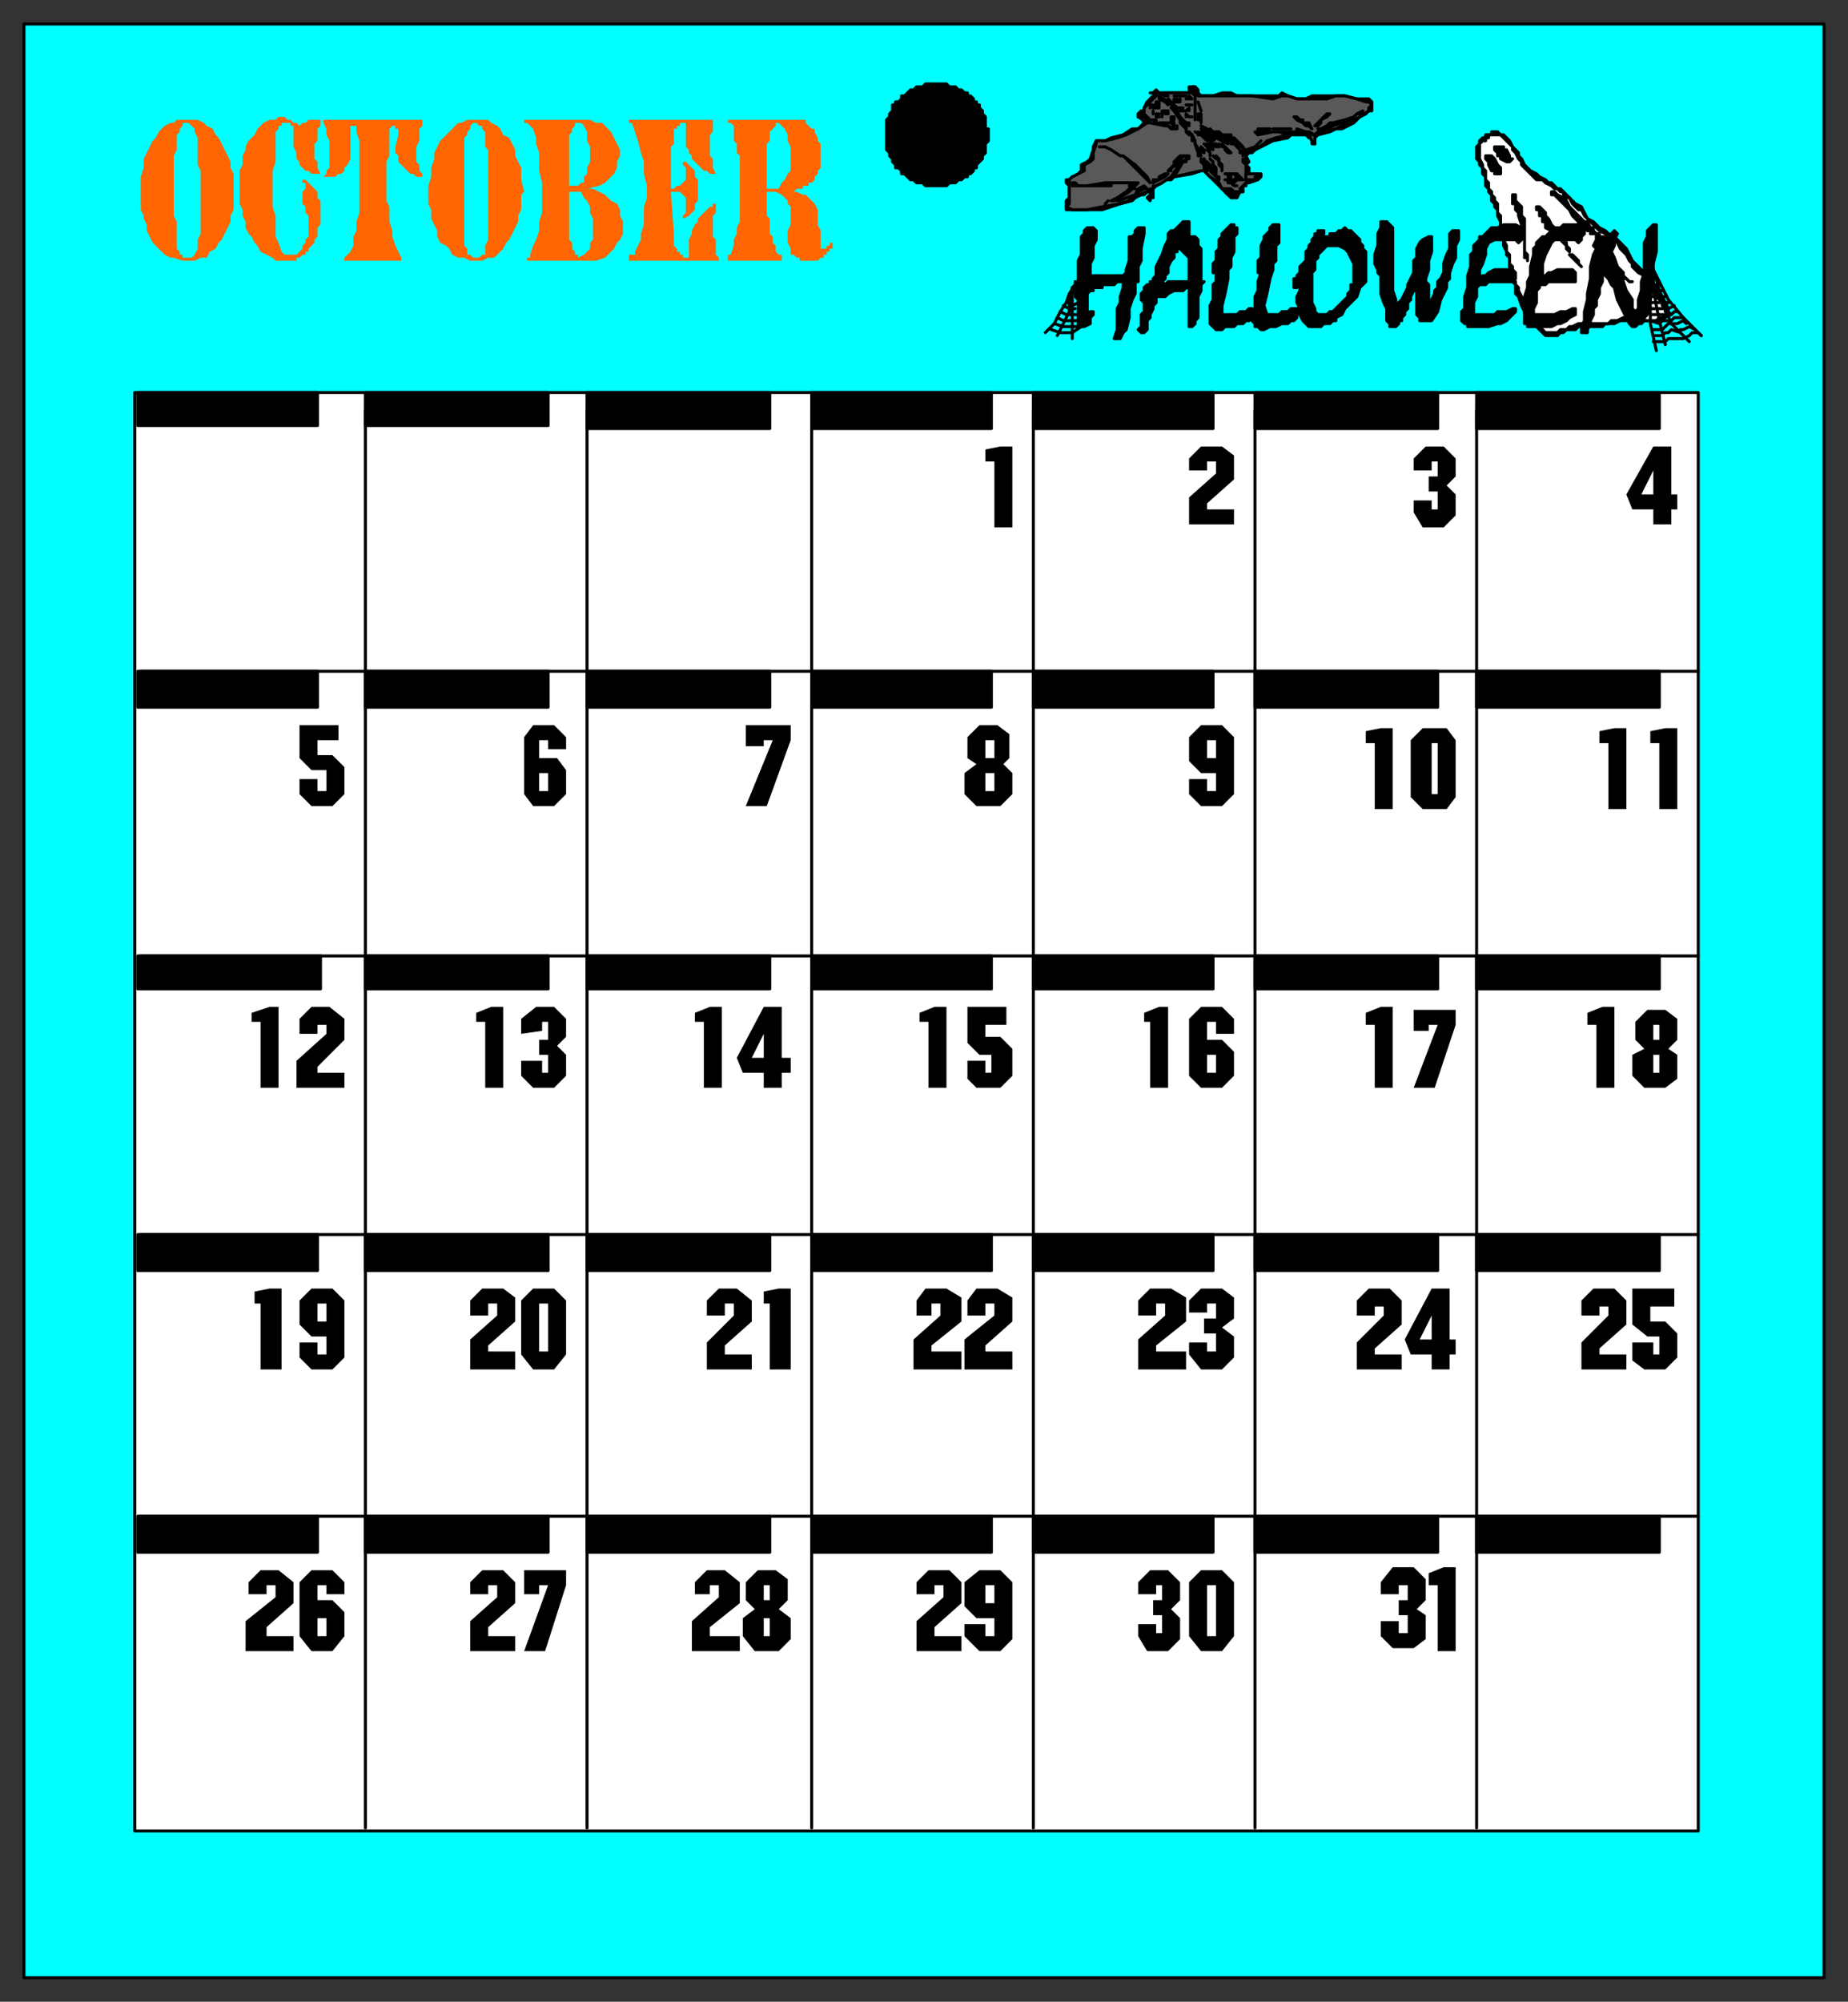 <svg xmlns="http://www.w3.org/2000/svg" fill-rule="evenodd" height="668" preserveAspectRatio="none" stroke-linecap="round" width="617"><rect width="100%" height="100%" fill="#333333" stroke="none"/><style>.brush0{fill:#fff}.pen0{stroke:#000;stroke-width:1;stroke-linejoin:round}.brush1{fill:#0ff}.brush2{fill:#000}.pen1,.pen2{stroke:none}.brush4{fill:#595959}</style><path class="pen0 brush1" d="M8 660h601V8H8v652z"/><path class="pen0 brush2" d="M330 45h0v-2h-1v-4l-1-1h0v-1l-1-1v-1h-1v-1h-1v-1l-1-1h-1v-1h-1l-1-1h-1 0l-1-1h-1 0-1l-1-1h-3 0-4l-1 1h0-2l-1 1h0-1l-1 1h0l-1 1h-1v1l-1 1h-1v1h-1v2l-1 1h0v1l-1 1v3h0v5h0v2l1 1v1h0l1 1v1h0l1 1v1h1l1 1v1h1l1 1h0l1 1h1l1 1h2l1 1h7l1-1h2l1-1h1l1-1h1v-1h1l1-1v-1h1v-1l1-1h0l1-1v-1h0l1-1v-3h0l1-1v-2h0z"/><path class="pen0 brush0" d="M45 611h522V131H45v480z"/><path class="pen0" fill="none" d="M122 610V137m74 473V137m75 473V137m74 473V137m74 473V137m74 473V137m74 87H47m520 95H47m520 93H47m520 94H47"/><path class="pen0 brush2" d="M46 142h60v-11H46v11zm76 0h61v-11h-61v11zm74 1h61v-12h-61v12zm75 0h60v-12h-60v12zm74 0h60v-12h-60v12zm74 0h61v-12h-61v12zm74 0h61v-12h-61v12zM46 236h60v-12H46v12zm76 0h61v-12h-61v12zm74 0h61v-12h-61v12zm75 0h60v-12h-60v12zm74 0h60v-12h-60v12zm74 0h61v-12h-61v12zm74 0h61v-12h-61v12zM46 330h61v-11H46v11zm76 0h61v-11h-61v11zm74 0h61v-11h-61v11zm75 0h60v-11h-60v11zm74 0h60v-11h-60v11zm74 0h61v-11h-61v11zm74 0h61v-11h-61v11zM46 424h60v-12H46v12zm76 0h61v-12h-61v12zm74 0h61v-12h-61v12zm75 0h60v-12h-60v12zm74 0h60v-12h-60v12zm74 0h61v-12h-61v12zm74 0h61v-12h-61v12zM46 518h60v-12H46v12zm76 0h61v-12h-61v12zm74 0h61v-12h-61v12zm75 0h60v-12h-60v12zm74 0h60v-12h-60v12zm74 0h61v-12h-61v12zm74 0h61v-12h-61v12z"/><path class="pen1 brush2" d="M554 446h-4l-5-4v-12h14v6h-8v5h5l4 4v8l-4 4h-7l-4-3v-6h7v4h2v-6zm-17-10h-3v3h-6v-5l4-4h7l4 4v8l-9 8v2h9v5h-15v-9l9-9v-3zm20-86 3 2v8l-4 3h-7l-4-4v-7l4-2-3-3v-6l4-4h6l4 3v7l-3 3zm-24-8h-3v-4l5-2h4v27h-6v-21zm21-94h-3v-4l5-1h4v27h-6v-22zm-17 0h-3v-4l5-1h4v27h-6v-22zm15-78h-7l-2-5 9-16h6v16h2v5h-2v5h-6v-5z"/><path class="pen2 brush0" d="m552 157-4 8h4v-8zm2 185h-2v5h2v-5zm0 10h-2v6h2v-6z"/><path class="pen1 brush2" d="M183 529h-3v3h-5v-8h14v5l-7 22h-7l8-22zm-17 0h-3v3h-6v-4l4-4h7l4 4v7l-9 8v3h9v5h-15v-10l9-8v-4zm12-99h7l4 4v18l-4 5h-7l-4-5v-18l4-4zm-12 5h-3v4h-6v-5l4-4h7l4 3v8l-9 8v2h9v6h-15v-10l9-8v-4zm17-94h-2v3l-7 1v-5l5-4h6l4 4v6l-3 3 3 3v7l-4 4h-7l-4-4v-5h7v4h2v-6h-3v-5h3v-6zm-21 0h-3v-3l5-2h4v27h-6v-22zm21-94h-3v6h6l3 4v8l-4 4h-7l-3-4v-19l3-4h7l4 4v4h-6v-3z"/><path class="pen2 brush0" d="M183 258h-3v6h3v-6zm-3 177v16h3v-16h-3z"/><path class="pen1 brush2" d="M401 524h7l4 4v18l-4 5h-7l-4-5v-18l4-4zm-13 5h-2v3h-6v-4l4-4h6l4 4v6l-3 3 3 3v7l-4 4h-7l-3-5v-4h6v3h2v-6h-3v-5h3v-5zm18-94h-3v3h-6v-4l4-4h7l4 3v7l-4 3 4 3v7l-4 4h-7l-4-5v-4h6v3h3v-6h-4v-5h4v-5zm-17 0h-3v4h-6v-5l4-4h7l5 3v8l-10 8v2h10v6h-16v-10l9-8v-4zm17-94h-3v6h5l4 4v8l-4 4h-7l-4-4v-19l4-4h7l4 4v5h-6v-4zm-22 0h-2v-3l5-2h3v27h-6v-22zm22-83h-5l-4-4v-8l4-4h7l4 4v19l-4 4h-7l-4-4v-5h6v4h3v-6zm0-104h-3v3h-6v-4l4-4h7l4 3v8l-9 8v2h9v5h-15v-9l9-8v-4z"/><path class="pen2 brush0" d="M406 247h-3v6h3v-6zm0 105h-3v6h3v-6zm-3 177v17h3v-17h-3z"/><path class="pen1 brush2" d="M332 540h-6l-4-4v-8l5-4h7l4 4v19l-4 4h-7l-5-5v-4h7v4h3v-6zm-17-11h-3v3h-6v-4l4-4h7l4 4v7l-9 8v3h9v5h-15v-10l9-8v-4zm17-94h-3v4h-6v-5l3-4h7l5 3v8l-9 8v2h9v6h-16v-10l10-8v-4zm-18 0h-3v4h-5v-5l3-4h7l5 3v8l-10 8v2h10v6h-16v-10l9-8v-4zm17-83h-4l-4-4v-12h13v6h-7v4h5l4 4v9l-4 4h-8l-3-3v-6h6v4h2v-6zm-21-11h-3v-3l5-2h4v27h-6v-22zm25-86 3 3v7l-4 4h-8l-4-4v-7l4-3-3-2v-7l4-4h6l4 3v8l-2 2zm-3-101h-3v-4l5-1h4v27h-6v-22z"/><path class="pen2 brush0" d="M332 258h-3v6h3v-6zm0-11h-3v6h3v-6zm0 282h-3v6h3v-6z"/><path class="pen1 brush2" d="m260 537 4 3v7l-4 4h-8l-4-5v-6l4-3-3-3v-6l4-4h6l4 3v7l-3 3zm-20-8h-3v3h-5v-4l4-4h6l5 4v7l-10 8v3h10v5h-16v-10l9-8v-4zm17-94h-2v-4l5-1h4v27h-7v-22zm-12 0h-3v4h-6v-5l4-4h6l5 4v7l-9 8v3h9v5h-15v-9l9-9v-4zm10-77h-7l-2-5 9-17h6v17h3v5h-3v5h-6v-5zm-20-17h-3v-3l5-2h4v27h-6v-22zm23-94h-3v2h-6v-7h15v5l-8 22h-7l9-22z"/><path class="pen2 brush0" d="m255 345-4 8h4v-8zm2 195h-2v6h2v-6zm0-11h-2v5h2v-5z"/><path class="pen1 brush2" d="M109 446h-5l-4-4v-8l4-4h7l4 4v19l-4 4h-7l-4-4v-5h6v4h3v-6zm-22-11h-2v-4l5-1h4v27h-7v-22zm22-93h-3v3h-6v-5l4-4h6l5 4v7l-9 9v2h9v5H99v-9l10-9v-3zm-22-1h-3v-3l6-2h3v27h-6v-22zm22-84h-5l-4-4v-11h13v5h-7v5h5l4 4v9l-4 4h-7l-4-4v-5h6v4h3v-7z"/><path class="pen2 brush0" d="M109 435h-3v6h3v-6z"/><path class="pen1 brush2" d="M109 529h-3v5h5l4 4v8l-4 5h-7l-4-5v-18l4-4h7l4 4v4h-6v-3zm-17 0h-3v3h-6v-4l4-4h6l5 4v7l-9 8v3h9v5H82v-10l10-8v-4z"/><path class="pen2 brush0" d="M109 540h-3v6h3v-6z"/><path class="pen1 brush2" d="M478 452h-7l-2-5 9-17h6v17h2v5h-2v5h-6v-5zm-16-16h-3v3h-6v-5l4-4h7l4 4v8l-9 8v2h9v5h-15v-9l9-9v-3zm18-94h-3v2h-5v-7h14v5l-7 21h-7l8-21zm-21 0h-3v-4l5-2h4v27h-6v-21zm16-99h8l3 4v19l-3 4h-8l-4-4v-19l4-4zm-16 5h-3v-4l5-1h4v27h-6v-22zm21-94h-2v3h-6v-4l4-4h6l4 4v6l-3 3 3 3v7l-4 4h-7l-3-5v-4h6v3h2v-6h-3v-5h3v-5z"/><path class="pen2 brush0" d="M478 248v17h2v-17h-2zm0 191-4 8h4v-8z"/><path class="pen1 brush2" d="M470 529h-3v3h-6v-4l4-5h7l4 4v7l-3 3 3 2v8l-4 3h-7l-4-4v-5h6v4h3v-6h-3v-5h3v-5zm10 0h-3v-4l5-2h4v28h-6v-22z"/><path d="M247 58v-6l-1-1v-3l-1-1v-5l-1-1h-1v-1h26v1l1 1 1 1h1v1l1 2v1l1 1v8l-1 1v1l-1 1v1l-1 1h-1v1h-2v1h-2l-1 1h1l2 1h1l1 1 1 1 1 1 1 2v5l1 2v6h2v-1h1v-1h1v2h-1v1h-1v1h-1v1h-1l-1 1h-6v-1h-1l-1-1h-1v-2l-1-2v-4l1-2v-6l-1-1v-1l-1-1-1-1-2-1h-3v8l1 1v5l1 1v2l1 1v2l1 1h1v2h-18v-2h1l1-3v-2l1-2v-2l1-2V58zm-36-17h-1v-1h29-1v4l-1 1v7l1 1v3l1 2h-2l-1-1h-1l-1-1-1-1-1-1-1-1v-1l-1-1v-1l-1-1v-8h-2v1h-1v1h-1v5l-1 1v14h1l1-1h1l1-1 1-1v-4l-1-1v-1h1l1 1 1 1 1 1v2l1 1v7l-1 1v2l-1 1-1 1-2 1v-1l1-1v-5l-1-1-1-1h-3l1 14v4l1 1v1h1v1h1v1h2v-6l1-2v-1l1-2 1-1v-1l1-1 1-1 1-1 1-1h1v-1h1v3l-1 1v7l1 1v5l1 1v1h-30v-2h2v-1l1-2 1-2v-2l1-3v-6l1-3v-4l-1-4v-4l-1-3-1-4-2-6zm-36 0v-1h22l2 1h2l2 2 1 1 1 2 1 2 1 2v2l-1 2v2l-1 2-2 2-1 1-2 1-4 1h2l2 1 2 1 2 2 2 1 1 2v2l1 2v4l-1 2-1 1-1 2-1 1-2 2-3 1h-23v-1h1v-1l1-3 1-2 1-3v-3l1-3V61l-1-4v-6l-1-3v-2l-1-3-2-2h-1zm-32 23v-2l1-3v-3l1-3v-2l1-2 1-2 1-1 2-2 1-1 1-1 1-1h1l2-1h7l1 1 2 1 1 1 1 2 2 1 1 2 1 2v2l1 2 1 2v4l1 4-1 1v5l-1 2v2l-1 2-1 2-1 2-1 1-1 2-1 1-2 2h-2l-2 1h-4l-2-1h-2l-2-1-1-2-1-1-2-1-1-2v-2l-1-2-1-2v-3l-1-2v-4zm-35-24h34-1v2l-1 1v4l-1 2v5l1 1v2l1 1v1h-2l-1-1h-1l-1-1-1-1-1-1-1-1v-2l-1-1v-2l1-4v-2h-1v-1h-1l-1 1v9l-1 2v13l1 2v5l1 3v2l1 3 2 4v1h-19v-1l1-1 1-1 1-2v-3l1-2v-3l1-3V47l-1-3v-2h-2v11l-1 2-1 1v1l-1 1h-1l-1 1h-4l1-1v-1l1-1v-9l-1-2v-2l-1-2v-1zM80 63v-6l1-2v-3l1-2v-1l1-2 1-1 1-1 1-2 1-1 1-1 2-1h2l1-1h2l1 1h1l1 1h1l1 1 1-1h1l1-1h4v2l-1 1v4l-1 1v5l1 1v2l1 2h-3l-1-1h-1l-1-1-1-1v-1l-1-1v-2l-1-2v-7h-1v-1h-3v1h-1v1l-1 1v10l-1 3v12l1 3v7l1 2 1 3 1 1h4l1-1 1-1v-1l1-1v-1l1-1v-7l-1-1v-2l-1-1v-4l1-1v-2h-1v-1h1l1 1 1 1 1 1 1 1v2l1 1v8l-1 1v3l-1 1v1l-1 1-1 1v1h-1v1h-1l-1 1h-1v1h-7l-1-1-2-1-2-1-1-2-1-1-1-2-1-1-1-2v-2l-1-2v-2l-1-2v-5zm-33 1v-5l1-3v-3l1-2 1-2 1-2 1-1 1-2 1-1 1-1 2-1h1l1-1h7l2 1 1 1 2 1 1 2 1 1 1 2 1 2 1 2 1 2v2l1 2v12l-1 2v2l-1 2-1 2-1 2-1 1-1 2-2 1-1 2h-2l-2 1h-4l-3-1h-1l-2-1-2-2-1-1-1-1-1-2-1-2v-2l-1-2v-1l-1-2v-6z" style="stroke:none;fill:#ff6500"/><path class="pen0 brush2" d="M458 36v1h-1l-1 1-2 1-1 1-1 1-2 1-2 1h-2l-2 1-4 1h0l-1 1v1h0v1h0-1v-1h0v-1h-1l-1-1h-5l-1 1-5 1-2 1-4 2-1 1h-1l-1 1 1 2-1 1 1 1v2h4v1l-1 1h0l-3 1h-1v1h-1v1h0v1h-1l-1 2h-2l-1-1-1-1-1-1-2-2-2-2-2-2h-1l-3 1-6 1-1 1h-2l-1 1-2 1h0l-1 1v3h0-1v1l-1-1h0l1-1h0v-1h-1l-1 1h-1l-2 1-1 1-4 1-3 1-3 1h-12 0v-1h0v-2l1-1v-4l-1-1v-1h1l1-1h1l1-1 1-1v-2l2-1 1-1h0l1-3v-1l1-2h3l2-1 4-1 3-2h2l1-1 1-1h1-1l-1-2h-1 0v-1l1-1v1-1h1v-1h0l1-2 2-2h1l-1-1h-1 1l1-1h0l1 1h11l-1-1h0v-1h2l1 1v1l1 1h4l3-1h3l2 1h14l1-1 2 1 3 1h3l2-1h11l4 1h4l1 1h0v2z"/><path class="pen0 brush4" d="m458 35-1 1v1l-3 2-2 1-2 1-4 2-6 1-1 1h0v2h0v1l-1-1h0l-1-2h-1l-2-1h-15 0l1 1 5-1h2l3 1-4 1-3 1-1 1-3 2-2 1v-1l2-1 2-2h0l-2 2-3 1v1l-1-2-1-1h0v1h1v2l1 1h0v1h0v1l-1-1h0v1l1 1v6h0l-1 1h0l-1 1h0l1 1h-1 0-1 0-1l-1-1h-2 1v2h1-1l-1-1v-1h-1l-1-2-3-2-2-2h-1l-9 2 3-5-2 2-2 3-3 2-2 1h-1v3l-1 1h0v-1h0v-2l-1 1-3 1-3 2-3 1-6 1-5 1h-5l-2-1h0l1-1v-8h0l1-1 2-1 2-1v-2l2-1 1-1v-2l1-3v-1h3l4-1 3-1 2-1 2-1 3-2h1l5 1-5-1h-1l-3-2v-1h2v-2l1-1 1-1 2-2h0v-1h0-1 2l2 1h1l-2-1h10l1 1v8-9l-1-1v-1h1v1l1 1v1h18l7 1 3-1h2l3 1h10l3-1h3l4 1 3 1h1l1 1h0z"/><path class="pen0 brush2" d="M454 38h-1l-1 1-1 1-3 1-3 1-2 1h-3 1l2-1 1-1h1l4-1 3-1 1-1 2-1v1h-1zm-11 1-2 1v1h0l-1 1h-1 0l2-2 2-2h1l-1 1zm-5 4h0l-1-1h-1l-1-1-2-1-1-1h1l1 1h1v1h2l1 2zm1 2-2-1h-4v-1l3 1h1l1 1h1zm-14-2h6-6zm-3 1v-1h-1v1h-1v-1h4l-2 1zm-24-11h-1 0-1 1v-1l1 1h0zm3 4h0l-1-3 1 3h0zm-5-5h-1 0-1 0-1 3zm18 16h0-1v-1h0-1 0l-1-1h-1 0v1h0l-1-1h0-1 1l1 1h0l2 1h0-1 0v-1h-1 0l-1-1h-3 0v-1h3v1h1v-1h-2 1-1l-1-1 1 1h3v1h1l1 1 1 1zm-17-13h1-1zm4 6h0v-1h-1v-2h1v3zm13 9 1 1h0v1-1h-1v-1h0l-1-1-1-1 1 1v-1h0v1l1 1zm-17-15h-1 1zm-5-3h1-1zm2 2h0-1 0l1-1h0v1z"/><path class="pen0 brush2" d="M407 45h-1 0l-1-1h-1l-1-1-2-1h0l3 2v-1h0l1 1h2v1h0zm-10-8v-1l-1 1h0l1-1h0v1zm-4-3h-1 0v-1h1v1zm17 14-2-1h0l-2-1-1 1v-1h0-1 0l1 1h0-1l-1-1-1-1h0l-1-1h0l2 2h1l-1-1h1v1h0v-1h0l2 1h1l1 1h1l1 1zm-15-12h0-1 0-1v1l1 2 2 2 1 1h0v-1h-2l-1-2-1-1-1-2-1-1v-1l-1-1h0l1 1 2 2h2zm1 1h-1 1zm2 2h0-1 1zm-3-2h0-1 1z"/><path class="pen0 brush2" d="M404 45h-1 0l-2-2h1l1 1h0l1 1h1-1zm7 6h0-1l-1-1v-1h0l-1-1v1h1l1 1h0l1 1h0zm-15-13v1h0v-1h0l1 1-1-1z"/><path class="pen0 brush4" d="M419 59v1h-3v-1h0v-1h4v1h-1z"/><path class="pen0 brush2" d="M407 48h0v1-1zm-17-13h0l-1-1h0l-2-1v-1h0l3 2v1zm17 14h0-1 0l-1-1h-1l1 1h0l-1-1v-1 1h2l1 1h0zm-13-9 1 2 1 1h0v-1h-1 0l-1-1v-1l-2-3-1-1h1l2 4zm9 7-1-1h0l-1-1h-1v-1l1 1h0l2 1v1h0zm-2-2-2-1h0l2 1h0z"/><path class="pen0 brush2" d="M405 49v1l-1-1-1-1h1l1 1zm-18-15h0v1h-1 0v-1h1zm3 4h-1 0v-1h1v1zm2 1h0-1 1zm-3-2h0l-1 1v-1h1zm14 12h0l1 1h-1l1 1h0l-1-2h0l-1-1h0l1 1zm-11-9h0-1 0v1h0v-1h1v-1 1h0zm15 14h0l1 1h0v1h0l-1-1v-2h-1v-1l1 1-1-1h0l1 2zm-8-7v1h0l2 3h0-1 0l1 1h-1v-2h0v1h0l-1-3v-1h-1v-2h-1 0l-1-1h0v-1h0v1h1l1 1 1 2zm-13-11h0-1 0l1-1h1v1h-1zm5 4h0v-1h0v1zm15 13h0l-1-1h0l1 1h0zm9 7h-2l-1 1h-2v-1h-1 3l1-1h1-1l-1-1h-1v1h0-1 0v-1h-1 4l1 1h0l1 1h0zm-30-25h0l-1 1h0v-1h1zm19 17v-1h0v1h0zm-12-10h0l-1-1h0-4 5v1h0zm10 8v1h0l-1-1v-1l1 1h0zm-9-7h-2l-1-1h0-1 1l2 1h1v-1 1h0zm-5-4h0v-1 1h0zm20 18v-1h0v1h0zm-24-21h0zm2 3h1-1 0v-1h1l-1 1h0zm19 15h0v1l1 1h-1 1v1h0l-1-2v-1l-1-1 1 1zm-20-16h0v-1h0v1zm28 24h0-1 0l-1-1h0l1 1h1zm-8-6v1h0v1l1 1h1v1h0l-1-1v-1 1l-1-1h0l-1-1h0v-1h-1v-2h-1v-1l1 2h0v-1l1 1 1 1z"/><path class="pen0 brush2" d="M403 56v1h0-1 0v-1h0v-1l-1-1v-1 1h1v-1 1l1 2zm-18-16h-1 2v1l-1-1zm21 18v-1h-1v-1h0l1 1v1zm-22-18h-1l-1-1h0-1 0v-1h1l2 2zm12 13v1h-1 0l1-1v-1h1v1h-1zm0-1h-1l-1 2-1 1-2 1v1h0-1l2-2v-1h0l1-1 1-1h2zm-7 7-2 1-2 1h0v-1h2v-1l2-1h1l-1 1zm-6 0 1 2h0l-2-2-2-2-1-1-1-1-3-3h-1l-3-2-2-1h-2 2l2 1 3 2h1l4 3 2 2 2 2zm0 4h-1l-2 1-1 1-1 1h-2l-2 1h-1 0l3-1 3-1 1-2 2-1h0l1 1h0zm-4-1-2-1h-6v1h-10 0-3v-1h1l1 1h3l6-1h11l-1 1z"/><path class="pen0 brush2" d="M379 63h-1l-1 1h0l-5 3h-1 0l2-1 3-2 1-1h1l-1-1h1l1 1h0zm-10 5 1-1-1 1h0zm132-23h1l1 1 1 1h0l1 2 1 1 1 1v1l1 1 1 2 1 1 1 1 2 1 1 1 2 1 1 1h1l1 1 1 1h1l1 1 1 1 1 1 1 1 1 1 2 1 1 2 1 2 2 1 1 1 1 1 2 1 1 1 2 1 2 2 2 2 1 2 1 2 2 2 1 1 1 1 1 2 1 1 1 1 1 1 1 1 1 2 1 2 1 2v1l1 1h-1l-1 1-2 1h-13l-2 1h-3l-1 1h-4 0-4l-1 1h-3l-1 1h-1l-1 1h-4l-1-1h0l-1-1-1-1h0l-2-2v-1l-2-2-1-2-1-3-1-1v-3l-1-1v-1l-1-1v-6l-1-1v-1l-1-2v-2l-1-2v-4l-1-2v-2l-1-1v-1l-1-1v-2l-1-1v-1l-1-1v-3l-1-1v-2l-1-1v-1l-1-1v-4l1-1v-1l1-1h1v-1h2v-1h2l1 1z"/><path class="pen0 brush0" d="m501 45 1 1h0l1 1 1 1 1 1v1l1 1 1 2 1 1v1l1 1 2 2 1 1 1 1h2l1 1 2 1 1 1h1l1 1h1v1l1 1h1l1 2 1 1 1 1h1l1 2 1 1 1 1 1 1 1 1 1 1 2 1 1 1 1 1h1l1 1 1 2 1 1 1 1 1 2 1 1v1l1 1 1 1 2 1 1 2 1 2 2 1v2l2 2v1l1 1v1l1 1h-1l-1 1h-1 0l-1 1h-5 0l-2-1h0-4l-2 1h-2l-1 1h-10l-2 1h-1 0l-1 1h-2l-1 1h-4l-1-1-1-1-1-1-1-2-1-1-1-1-1-3h0l-1-2-1-2v-1h0l-1-1v-1l-1-1v-4l-1-1v-3l-1-1v-2l-1-2v-2l-1-1v-5l-1-1v-3l-1-1v-1l-1-1v-1l-1-1v-2l-1-1v-3l-1-1v-1l-1-2v-4h0v-1l1-1h1v-1h1v-1h4z"/><path class="pen0 brush2" d="M501 49h1v1h1l1 2v1h1l-1 1h0-1 0l-2-1v-1h0-1v-1l-1-1h0v-1h2zm-3 3 1 1 1 2 1 1v2h0-2 0v-1h0-1l-1-2h0v-1l-1-1v-1h2zm22 13h0l2 1 1 1h0l1 2 2 2 1 1 1 1 1 1h1l1 2h1v1l1 1h1v1l2 1v1h0-1v-1l-1-1h0-1 0v-1h-2v-1h0-1l-1-1h-1l-1-1h0v-1h0l-2-2h0l-1-2-2-2-1-1-1-1h0l-1-1h-1v-1h1l1 1zm-14 1h0v1l2 2v3l1 1v3h0v8l1 1h0v2h0v-1h0-1v-1h0v-5l-1-2v-3h0l-1-3v-1l-1-1h0v-1h0v-1h-1v-2h0v-1h1v1zm9 4 1 1h0v1h0l1 1h0l1 2 1 1h0v1h1v1h1v1h0l1 1 1 1h0v1h0l1 1h0v1h0l-1-1h0v-1h0l-1-1h0l-1-1-1-1h-1v-1h-1v-1l-2-1v-2h-1 0v-2h-1v-2h-1v-1h1l1 1zm23 16 1 1h0l1 2 1 1 1 1v1l2 2h1-1 0l-1-1h-1 0l-2-2-2-3h0v-2h0zm-11 1v1h0l1 1h0l-1-1-2-2-1-1h1l2 2z"/><path class="pen0 brush2" d="m528 109 1-2v-3l1-4v-2l1-5v-4l1-4 1-2-1-1 1-2v-1h4l1-1 1-1h0l1 1h0l-1 2v2l-1 2 1 2 1 3 1 3 1 2 1 3 2 3v3l1 1 1-1v-3l1-3v-3l1-3V81l1-2v-2l1-1 1-1h1v9l-1 4v6l-1 6-1 5-1 1v1h0l-1 1h0-1l-1 1h-1l-1-1-2-4-2-4-1-4-1-1-1-2-1-1v-1l-1 1v2l-1 2v2l-1 2v2l-1 1v2l-1 2v1l-1 2v1h-1 0-1v-2h0zm-8-1-2 1h-8v-1h0-1 0v-1h0v-8l1-3v-2l1-2v-3l1-4v-2l1-1v-1l1-1 1-1h1l1-1 1-1v-1h3l1-1h5l1 1h0l1 1v1l-1 1v1l-1 1-1-1h-7l-1 1-1 2-1 2-1 3v5-1h1l1-1h1l2-1h5l1 1v3h-5 0-4l-1 1h0-2v1l-1 1v4l-1 2v2h7l2-1h2l2-1h1v2l-2 1-1 1-2 1h-1zm-20 0-3 1h-7v-1h0-1 0l-1-1h0v-3l1-1v-4l1-3v-4l1-3v-4l1-1v-2l1-1 1-1v-1h1l1-1 1-1 1-1h2l2-1h4l2 1h0v4l-1 1-1-1h-7l-2 1-1 2v2l-1 3-1 2v3l1-1h1l1-1h0l2-1h6l1 1v2l-1 1h-8l-1 1h-1 0-1l-1 1v3l-1 2v4h7l1-1h3l2-1h1v1l-1 1-1 1-1 1-2 1h-1zm-33-1v1l-1 1h-2v-1l-1-1v-4l-1-2-1-3v-5h0v-1l-1-1v-1l-1-2v-3l1-3v-4l1-2v-2h2l1 1h0l1 1v21l1 3v2l1-1 1-1 1-2 1-2v-1l1-2 1-2v-4l1-1v-3l1-2 1-1 2-1h1v5l-1 3v3l-1 3v1l1 1h0v7h0l1-1v-1l1-2v-1l1-1v-2l1-1 1-2v-3l1-3 1-2v-5l1-1h2v1h0v2l-1 2v4l-1 2-1 3v2l-1 1v2l-2 4-1 4-2 3h-4v-1l-1-1v-8h-1 0l-1 2v1l-1 1h0v1h0v1l-1 1v1l-1 1h0v1h-1zm-22-25h2l2 1 1 1 1 2 1 2v7h-1v1h0v1l-1 1v1l-2 2-1 1-2 2h-1l-1 1h-3l-1-1v-1l-1-2v-1h0v-1h0v-3h0v-5l1-1v-3h0l1-1v-1l1-1h0l1-1h0l1-1h2v-4h-1v1h0-1 0-1v1h0-1v1h0v-2h0l1-1h0v-1h-1 0-1 0v1h-1v1h0l-1 1v1l-1 1h0v1l-1 1v3l-1 1h0l-1 1v2l-1 1h0v1h-1v1h0v1h0v1h1v-1h1v-1h0v1h0v1h0v1h0l-1 2v2l1 2v2l1 2 1 1 1 1h4l1-1h2l1-1h1v-1h0l2-1 1-2 2-2 2-2 1-3 2-2V84l-1-1v-1l-1-1v-1h0l-1-1-1-1h0l-1-1h-1l-1-1h0l-1 1h0-1l-1 1h-1 0v4zm-26 24v-7l1-2v-3l1-3h-1 0v-4l1-1v-3h0v-1l1-2v-1l1-1 1-1v-1h0l1-1h2v1h0v5l-1 1v5l-1 1h0v1h0v1l-1 3-1 5-1 4 1 3h4l1-1h2l1-1h2v1h0v2h0l-1 1h-1 0l-1 1h-2l-2 1h-2l-2 1h-1l-1-1h-1v-1l-1-1 1-1zm-15 0v-4l1-2v-5l1-1v-3h0-1v-3l1-1v-3l1-1h0v-3l1-1v-1l1-1 1-1h0l1-1h1v1h1v2l-1 1v5l-1 2v2h0v1h0l-1 1v3l-1 5-1 4v3h5l1-1h2l1-1h1v1h0v2h0l-1 1h0-1l-1 1h-2l-1 1h-3l-1 1h-2l-1-1h0l-1-1v-2zm-11-12h-3l-1 1-1-1h0l1-1v-1l1-1h0v-2h0l1-2 1-1v-2h1v-1h1l1 1 1 1 1 1h0v4h0v1h0v2h0v1h0-4v2h0v1h2l1-1h1v6h0v7h1l1-1v-1l1-1v-7l1-2v-2h0l1-1h-1V83l-1-1v-2l-1-1h-2v-5h0-2l-1 1-1 1h0l-1 1h0-1 0l-1 1h0v1h0v1h0l-1 2-1 3-2 4v3l-1 1v1h-1v1h-1l-1 1v1l-1 1v2l1 1h0v3l-1 1v4l-1 1 1 1h1l1-1v-3l1-1h0v-1l1-2v-1l1-1v-2h3l1-1 2-1h1v-1h0v-2zm-30 5v5l1 1v-1h1v1l-1 1v2l-2 1h-2v-9l-1-1v-1l-1-1v-1l1-1v-1h1v-7l1-2h0v-6l1-1v-1l1-1h2l1 1v3l-1 2v4l-1 2v4h11l1-1v-1l1-3v-8h1l1-1v-1l1-1h2v2l-1 5v4l-1 2v5h-1v4l-1 2-1 3v2h0v1l-1 4-1 1h0l-1 2h0-1 0-1l1-3v-7l1-2v-2l1-3v-2h-2l-1 1h0-4v1h-3v1h-1l-1 1v1z"/><path class="pen0" fill="none" d="m359 95-2 3-1 3-2 3-2 4-3 3"/><path class="pen0" fill="none" d="m358 96-1 4v4l-2 4-2 4m5-15v16"/><path class="pen0" fill="none" d="M356 101h1l1 1 2-1m-5 1 2 1h2m-5 1 2 1h4m-7 1 2 1h5m-8 1 3 1h5m-9 1 3 1h4l3-2m207 3-6-6-5-6-2-4-3-6 1 3 1 4 2 6 2 5 6 6m-12-24v6l1 6 1 5 2 8m-5-20v13l2 9"/><path class="pen0" fill="none" d="m568 112-1-1h-2l-1 1-2 1h-5l-1 1h-4m0-2h3l1-1h1l1-1 3 1v-1h1l2-1 2 1m-3-2-1-1-2 1h-3l-1 1-1 1h-3m-1-3 3 1 1-1h3l1-1h3m-11-1h7l1-1h1m-9-1h6l2-1m-8-1h6m-1-2h-5m0-2h4m-1-3-1 1h-1"/><path class="brush1" d="M256 53v10h4l1-2 1-1 1-2 1-1v-8l-1-2v-2l-1-2-1-1-1-1h-1v1l-1 1-1 1v3l-1 1v5zm-66 11v16l1 1v2l1 1v1h1v1l2-1v1-1l1-1 1-1v-2l1-1v-7l-1-2v-2l-1-2-1-1-1-2h-4zm0-2h3l1-1h1v-2l1-1v-2l1-2v-5l-1-2v-3l-1-2-1-1h-2v1l-1 1v1l-1 1v17zm-35-3v23l1 1v2h1l1 1h2l1-1h1v-3l1-2V50l-1-1v-5l-1-1v-1h-1l-1-1h-1l-1 1v1l-1 1v1l-1 1v13zm-97 0v13l1 2v9l1 1v1h1v1h3l1-1 1-2v-3l1-2V57l-1-2v-9l-1-2v-1l-1-1-1-1h-2v1l-1 1v1l-1 1v5l-1 2v7z" style="stroke:none"/></svg>
